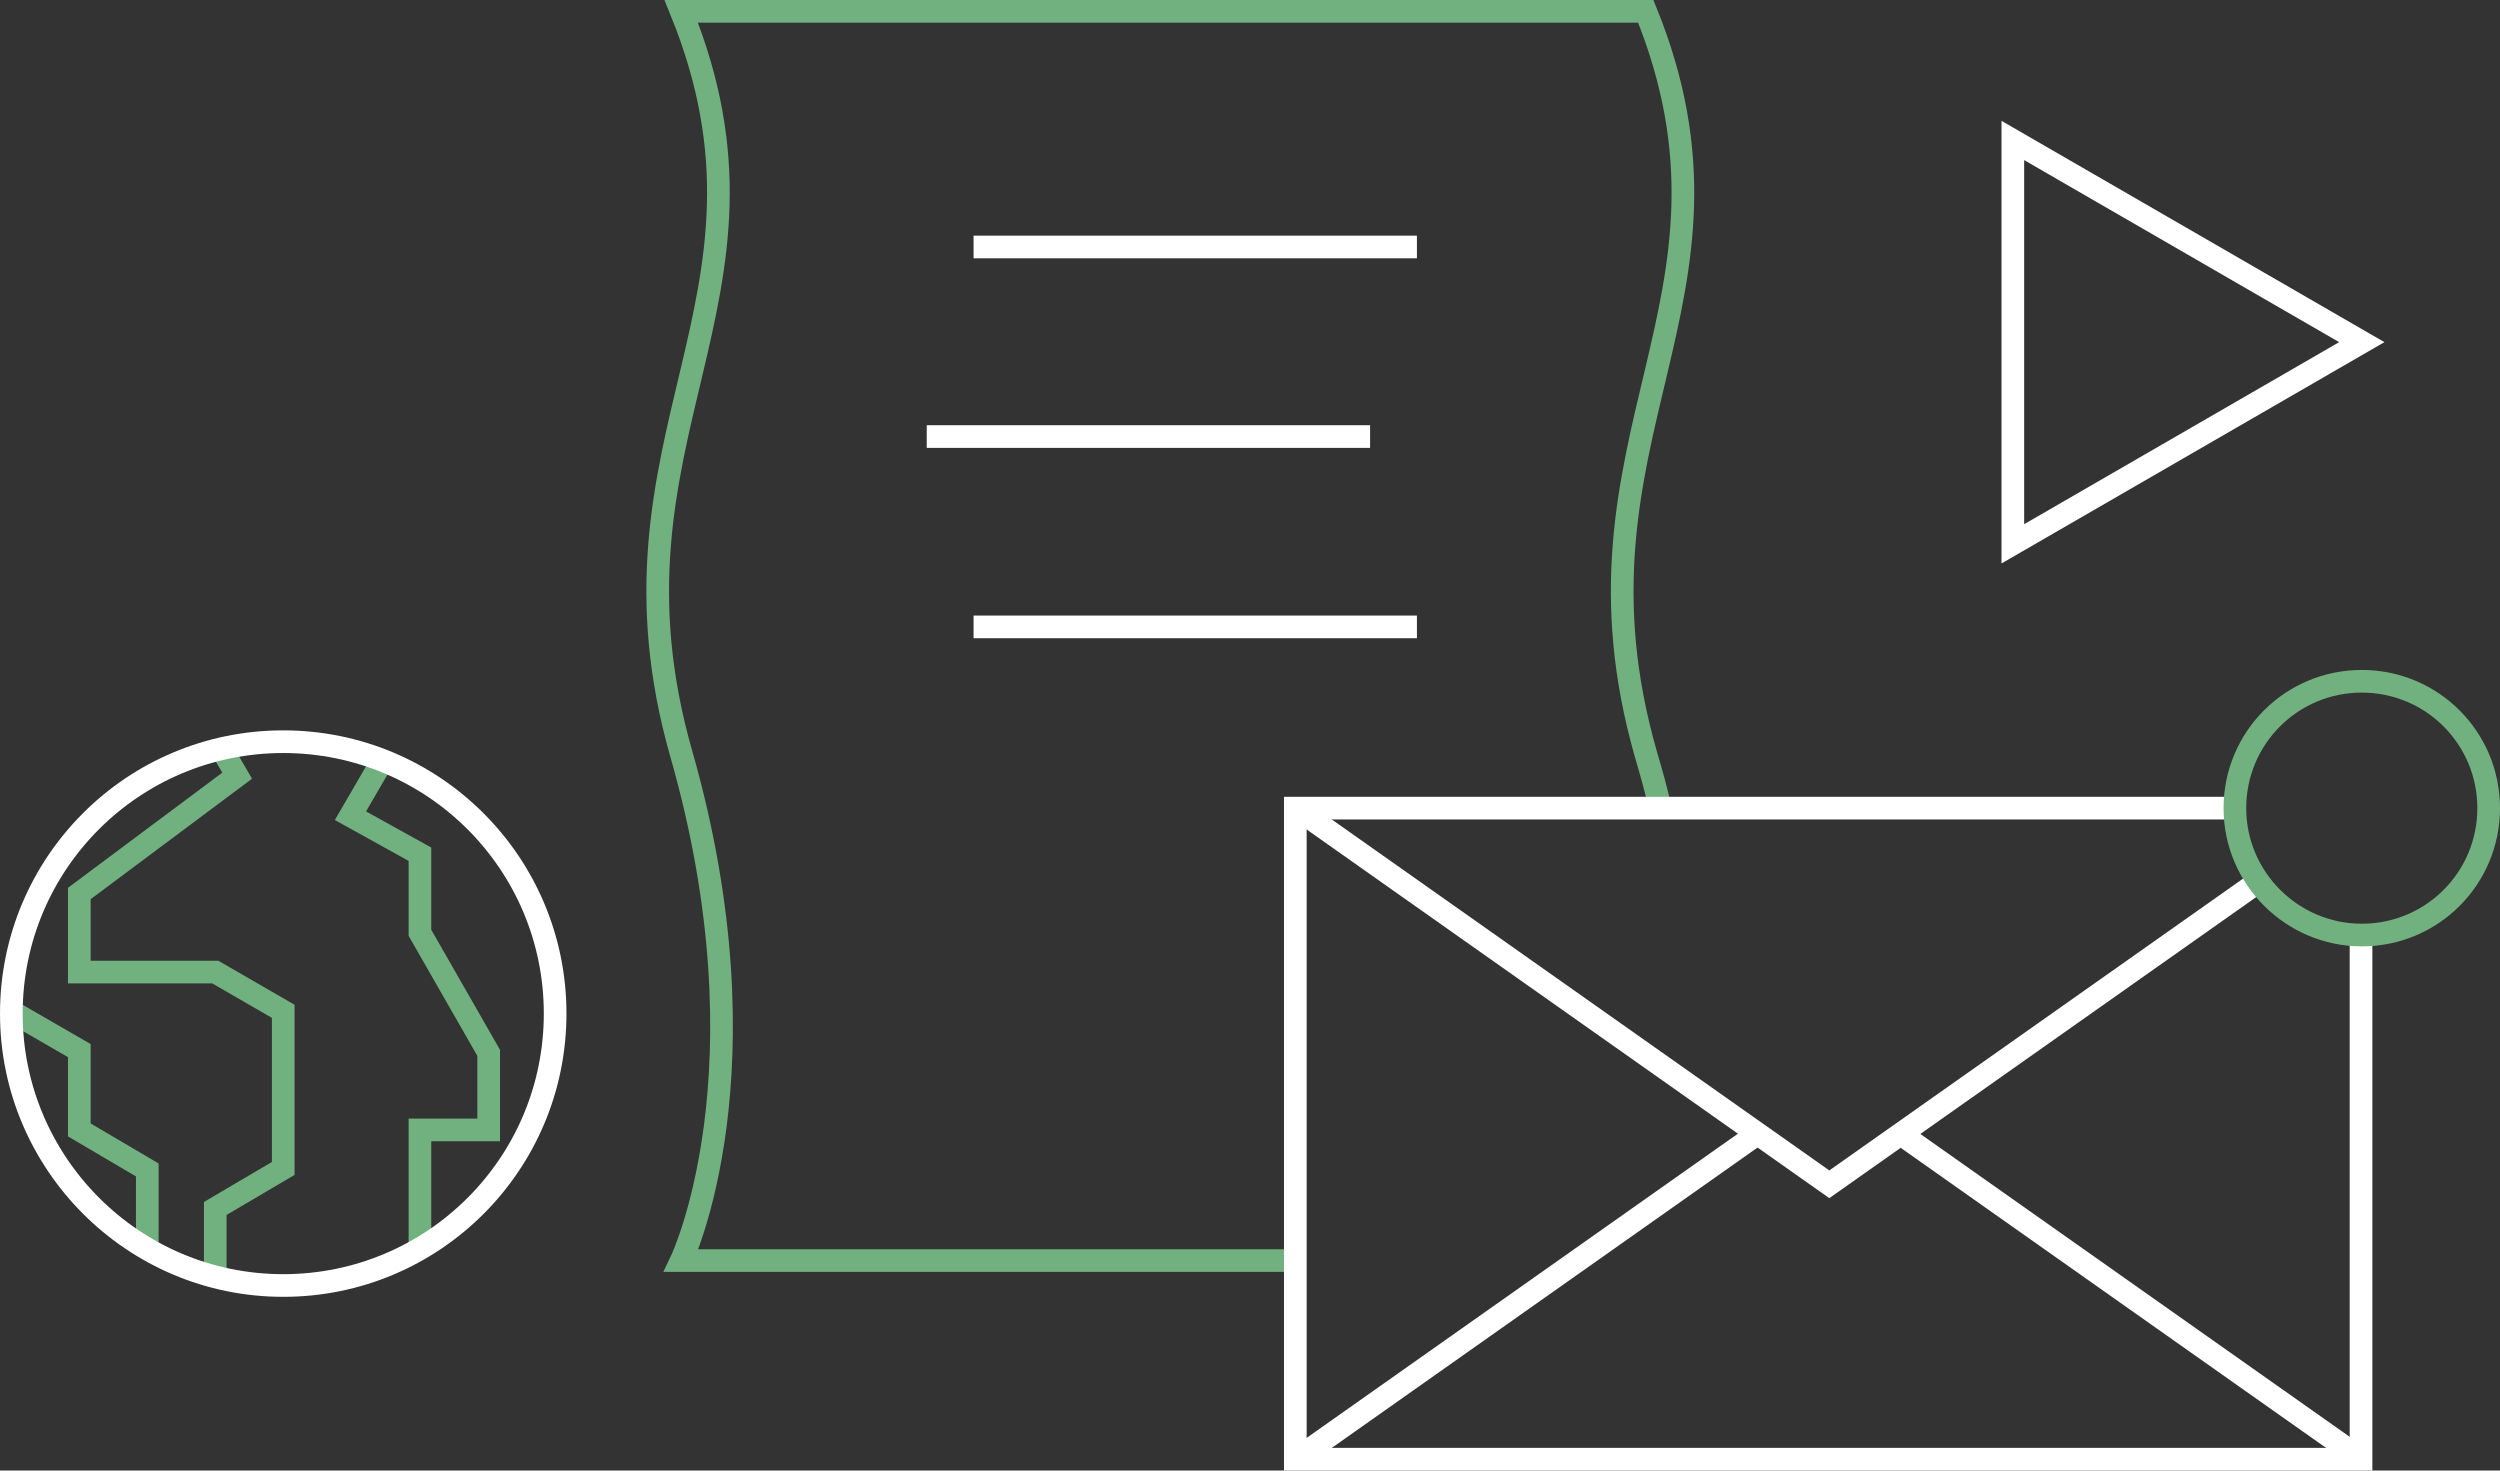 <?xml version="1.0" encoding="utf-8"?>
<!-- Generator: Adobe Illustrator 25.2.0, SVG Export Plug-In . SVG Version: 6.00 Build 0)  -->
<svg version="1.1" id="Layer_1" xmlns="http://www.w3.org/2000/svg" xmlns:xlink="http://www.w3.org/1999/xlink" x="0px" y="0px"
	 viewBox="0 0 331 194.7" style="enable-background:new 0 0 331 194.7;" xml:space="preserve">
<rect x="0" y="0" width="331" height="194.7" fill="#333333" stroke="none"/>
<style type="text/css">
	.st0{fill:none;stroke:#71B17F;stroke-width:3;stroke-miterlimit:10;}
	.st1{fill:none;stroke:#FFFFFF;stroke-width:3;stroke-miterlimit:10;}
</style>
<path class="st0" d="M219.8,107c-0.5-2.4-1.2-4.8-1.9-7.2c-12-42,15.6-59.9,0-98.3H90.2c15.6,38.4-12,56.3,0,98.3
	c12,42,0,67.1,0,67.1h81.4"/>
<path class="st1" d="M128.9,32.7h58.7"/>
<path class="st1" d="M122.7,57.8h58.7"/>
<path class="st1" d="M128.9,83h58.7"/>
<path class="st1" d="M266.5,18.6V72l46.2-26.7L266.5,18.6z"/>
<path class="st1" d="M295.9,107l-124.4,0l0,86.2h141.1v-69.4"/>
<path class="st1" d="M171.6,107l70.6,49.8l57-40.2"/>
<path class="st1" d="M232.7,150.1l-61.1,43.1"/>
<path class="st1" d="M312.7,193.2l-61.1-43.1"/>
<path class="st0" d="M50.7,100.6l-4.3,7.4l9.2,5.1v10.4l9.1,15.9v10.2h-9.1l0,15.8"/>
<path class="st0" d="M28.5,169v-9l9-5.3v-20.8l-9-5.2h-18v-10.4l20.9-15.6l-2.1-3.6"/>
<path class="st0" d="M1.5,133.9l9,5.2l0,10.5l9,5.3v10.4"/>
<path class="st1" d="M37.5,170.2c19.9,0,36-16.1,36-36c0-19.9-16.1-36-36-36s-36,16.1-36,36C1.5,154,17.6,170.2,37.5,170.2z"/>
<path class="st0" d="M312.7,123.8c9.3,0,16.8-7.5,16.8-16.8c0-9.3-7.5-16.8-16.8-16.8c-9.3,0-16.8,7.5-16.8,16.8
	C295.9,116.3,303.5,123.8,312.7,123.8z"/>
</svg>
